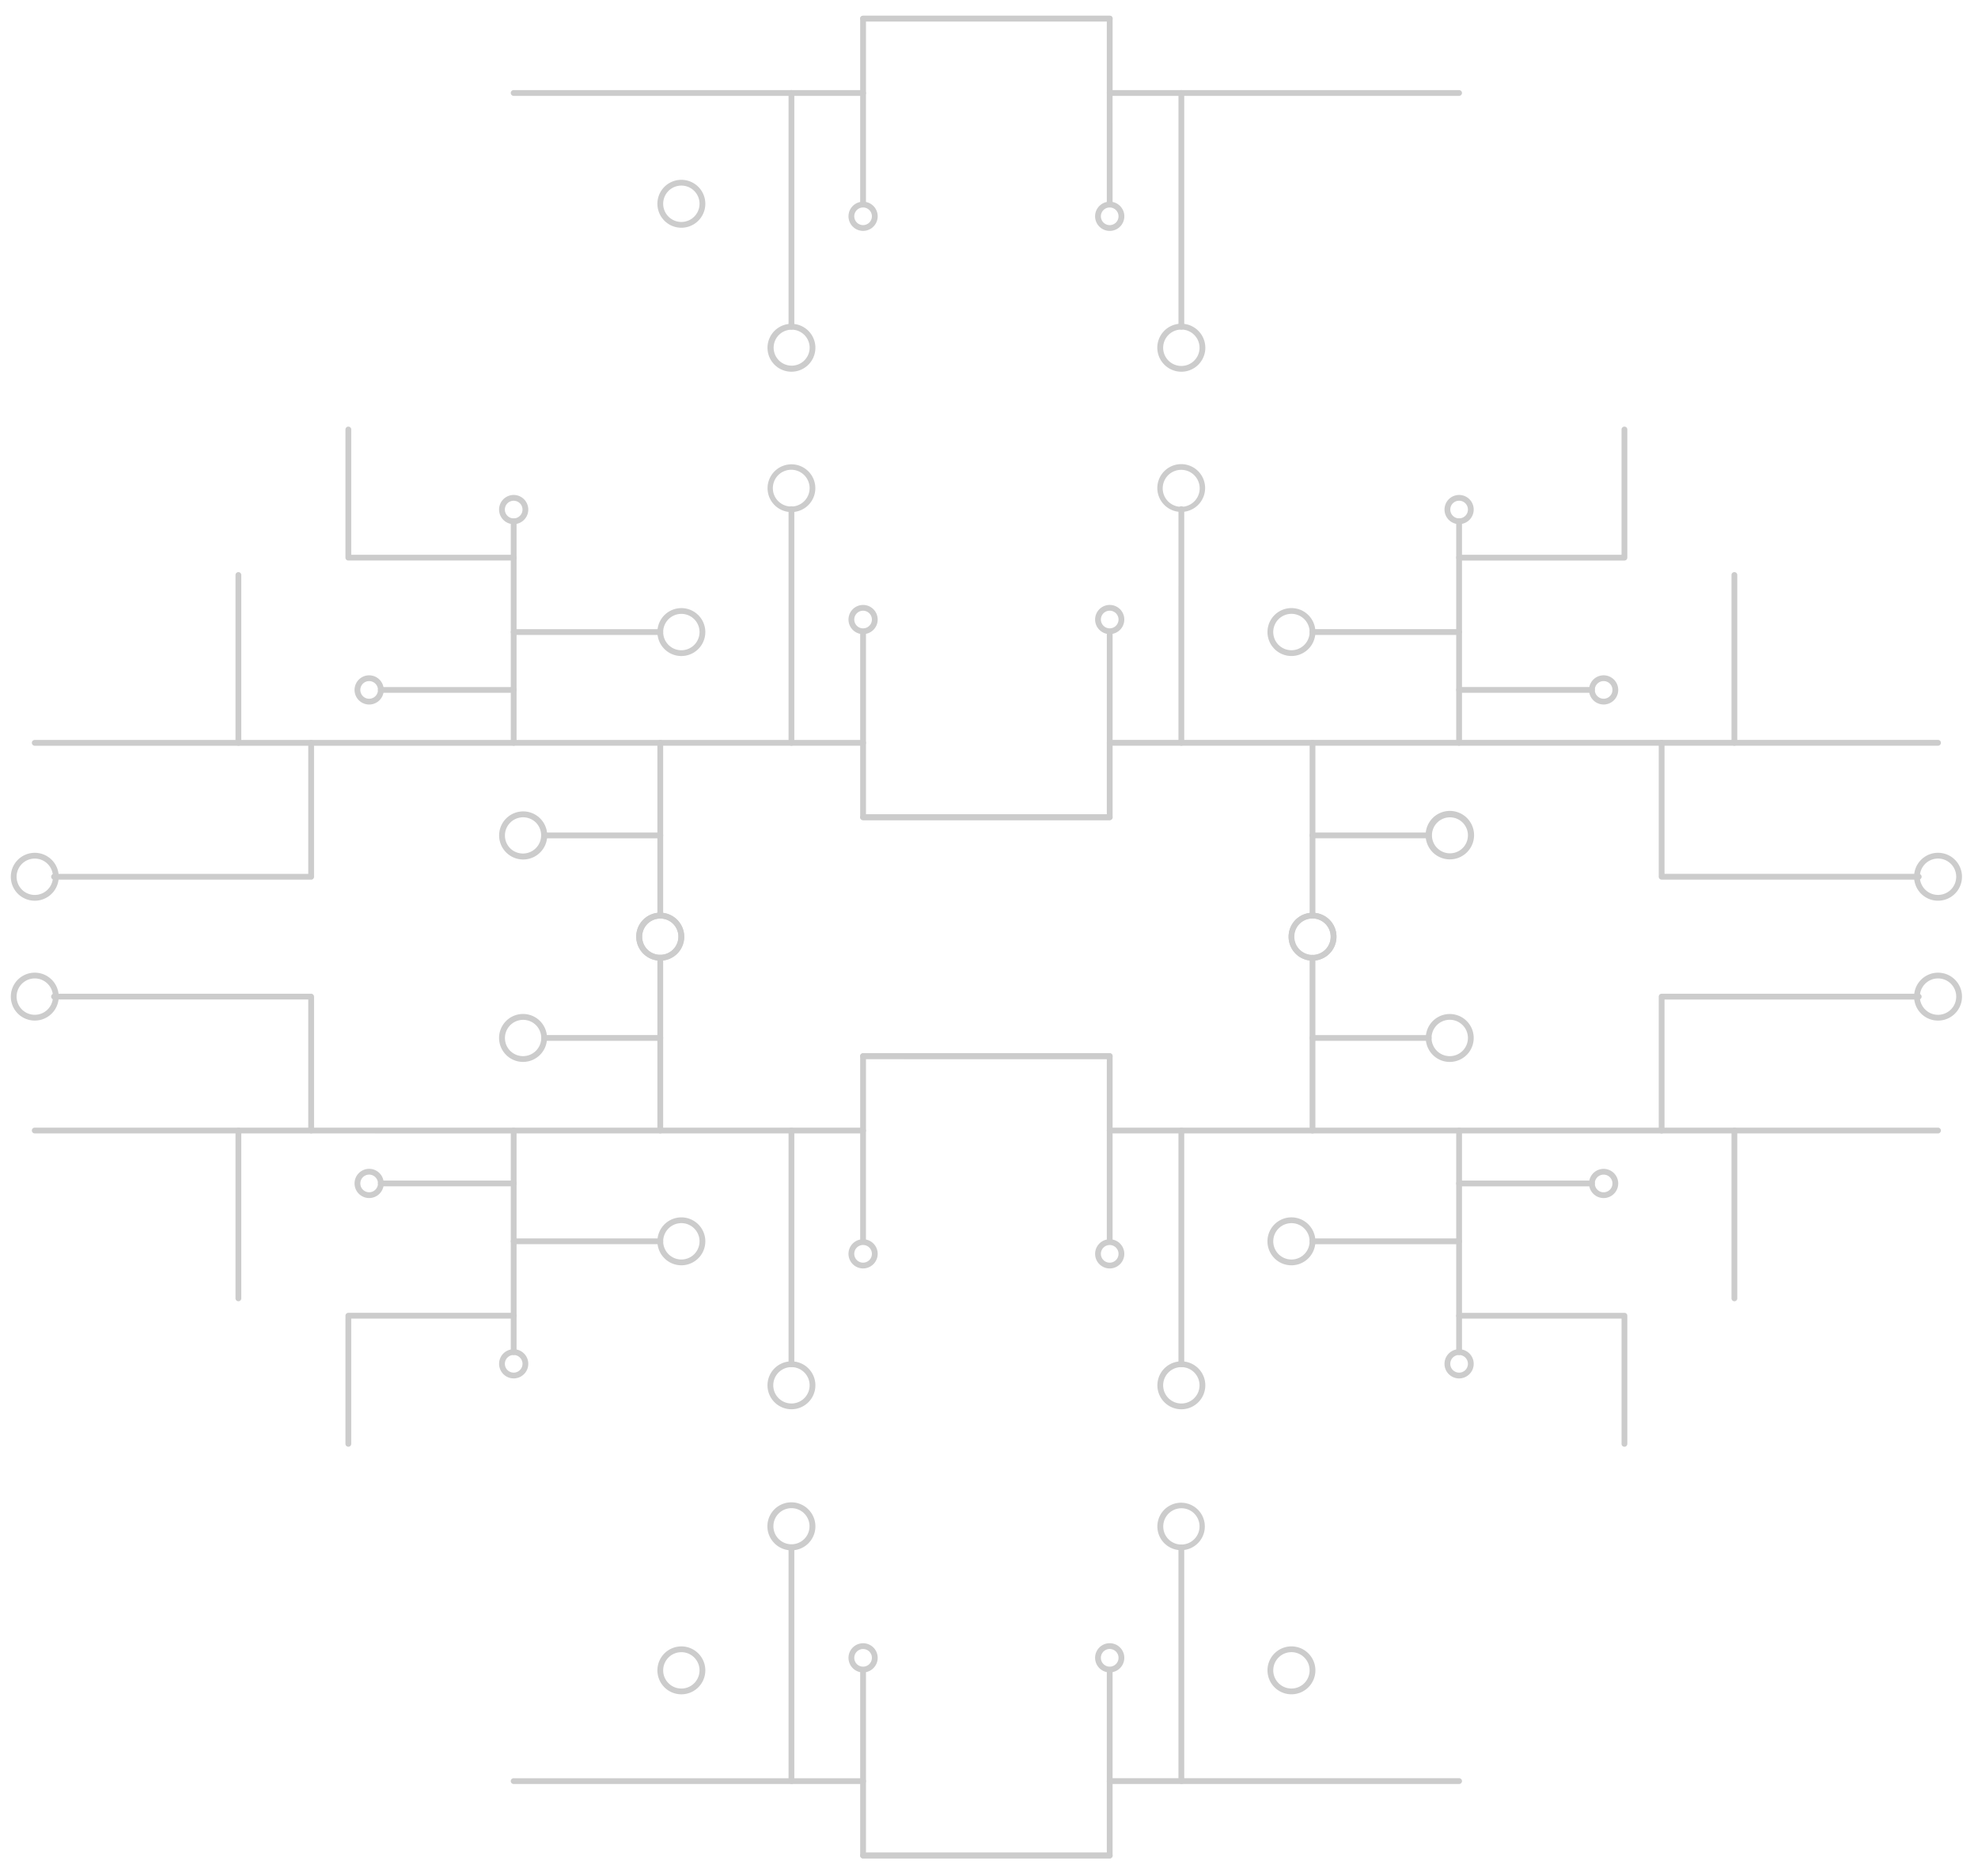 <svg xmlns="http://www.w3.org/2000/svg" xmlns:xlink="http://www.w3.org/1999/xlink" width="755" height="716" viewBox="0 0 755 716">
  <defs>
    <clipPath id="clip-path">
      <rect id="Rectangle_207" data-name="Rectangle 207" width="755" height="716" transform="translate(8893 361)" fill="none" stroke="#707070" stroke-width="1"/>
    </clipPath>
  </defs>
  <g id="decor" transform="translate(-8893 -361)" clip-path="url(#clip-path)">
    <g id="Group_95" data-name="Group 95" transform="translate(6182.979 -4208.453) rotate(45)">
      <path id="Path_39" data-name="Path 39" d="M659.06,1437.532a1.1,1.1,0,0,1-.78-1.884l128.479-128.48-59.015-59.015a1.1,1.1,0,0,1,1.56-1.561l59.8,59.8a1.1,1.1,0,0,1,0,1.56l-129.26,129.26a1.1,1.1,0,0,1-.78.323" transform="translate(4698.172 69.491)" fill="#ccc"/>
      <path id="Path_40" data-name="Path 40" d="M839.125,1270.521a1.1,1.1,0,0,1-.78-1.884l39.566-39.566a1.1,1.1,0,1,1,1.561,1.561L839.906,1270.2a1.1,1.1,0,0,1-.78.323" transform="translate(4617.468 77.344)" fill="#ccc"/>
      <path id="Path_41" data-name="Path 41" d="M893.308,1255.959a1.1,1.1,0,0,1-.78-1.884l93.524-93.524-29.117-29.117a1.1,1.1,0,0,1,1.561-1.561l29.9,29.9a1.1,1.1,0,0,1,0,1.56l-94.3,94.3a1.1,1.1,0,0,1-.78.323" transform="translate(4593.184 121.803)" fill="#ccc"/>
      <path id="Path_42" data-name="Path 42" d="M802.465,1366.809a1.1,1.1,0,0,1-.78-1.884l35.848-35.849a1.1,1.1,0,0,1,1.561,1.56l-35.848,35.848a1.1,1.1,0,0,1-.781.323" transform="translate(4633.898 32.522)" fill="#ccc"/>
      <path id="Path_43" data-name="Path 43" d="M977.941,1169.756a1.1,1.1,0,0,1-.781-.324l-63.068-63.068a1.1,1.1,0,0,1,1.561-1.561l63.068,63.069a1.1,1.1,0,0,1-.78,1.884" transform="translate(4583.519 133.039)" fill="#ccc"/>
      <path id="Path_44" data-name="Path 44" d="M1011.642,1331.768a1.1,1.1,0,0,1-.78-.323l-46.632-46.632a1.1,1.1,0,0,1,1.561-1.561l46.632,46.632a1.1,1.1,0,0,1-.78,1.884" transform="translate(4561.047 53.06)" fill="#ccc"/>
      <path id="Path_45" data-name="Path 45" d="M953.482,1361.773a1.1,1.1,0,0,1-.78-1.884l31.35-31.351a1.1,1.1,0,0,1,1.561,1.561l-31.351,31.351a1.1,1.1,0,0,1-.78.324" transform="translate(4566.215 32.764)" fill="#ccc"/>
      <path id="Path_46" data-name="Path 46" d="M1084.29,1168.265a1.1,1.1,0,0,1-.78-.323l-20.081-20.081a1.1,1.1,0,0,1,1.56-1.56l19.3,19.3,65.783-65.783a1.1,1.1,0,0,1,1.56,1.561l-66.563,66.564a1.1,1.1,0,0,1-.78.323" transform="translate(4516.588 135.274)" fill="#ccc"/>
      <path id="Path_47" data-name="Path 47" d="M721.875,1454.7a1.1,1.1,0,0,1-.78-.323L675.8,1409.08a1.1,1.1,0,0,1,1.561-1.56l45.293,45.293a1.1,1.1,0,0,1-.78,1.884" transform="translate(4690.318 -2.635)" fill="#ccc"/>
      <path id="Path_48" data-name="Path 48" d="M734,1561.438a1.1,1.1,0,0,1-.78-1.884l68.609-68.61-35.364-35.365a1.1,1.1,0,0,1,1.561-1.561l36.145,36.146a1.1,1.1,0,0,1,0,1.561l-69.39,69.39a1.1,1.1,0,0,1-.78.323" transform="translate(4664.585 -23.475)" fill="#ccc"/>
      <path id="Path_49" data-name="Path 49" d="M693.778,1310.89a1.1,1.1,0,0,1-.78-.323l-34.584-34.584a1.1,1.1,0,0,1,1.561-1.56l33.8,33.8,43.844-43.843a1.1,1.1,0,1,1,1.56,1.561l-44.624,44.624a1.1,1.1,0,0,1-.78.323" transform="translate(4698.111 61.517)" fill="#ccc"/>
      <path id="Path_50" data-name="Path 50" d="M914.608,1222.154a9.145,9.145,0,1,1,6.47-2.676,9.121,9.121,0,0,1-6.47,2.676m0-16.084a6.939,6.939,0,1,0,4.909,2.03,6.918,6.918,0,0,0-4.909-2.03" transform="translate(4587.242 88.497)" fill="#ccc"/>
      <path id="Path_51" data-name="Path 51" d="M718.031,1658.1a9.145,9.145,0,1,1,6.47-2.675,9.12,9.12,0,0,1-6.47,2.675m0-16.084a6.939,6.939,0,1,0,4.91,2.03,6.92,6.92,0,0,0-4.91-2.03" transform="translate(4675.346 -106.891)" fill="#ccc"/>
      <path id="Path_52" data-name="Path 52" d="M936.638,1399.053a9.178,9.178,0,1,1,.086,0h-.086m0-16.093h-.065a6.943,6.943,0,0,0,.061,13.885h.065a6.943,6.943,0,0,0-.061-13.885" transform="translate(4577.369 9.217)" fill="#ccc"/>
      <path id="Path_53" data-name="Path 53" d="M1053.291,1381.465a9.15,9.15,0,0,1-.081-18.3h.086a9.15,9.15,0,0,1,.081,18.3h-.085m0-16.089a6.941,6.941,0,1,0,0,13.882h.065a6.941,6.941,0,0,0-.062-13.881" transform="translate(4525.086 17.099)" fill="#ccc"/>
      <path id="Path_54" data-name="Path 54" d="M898.024,1097.887a9.117,9.117,0,1,1,.085,0h-.085m0-16.092h-.065a7.017,7.017,0,1,0,.065,0" transform="translate(4594.676 144.196)" fill="#ccc"/>
      <path id="Path_55" data-name="Path 55" d="M793.107,1402.49a5.572,5.572,0,1,1,3.941-9.511h0a5.57,5.57,0,0,1-3.942,9.511m0-8.937a3.367,3.367,0,1,0,2.381.986h0a3.344,3.344,0,0,0-2.38-.986" transform="translate(4640.097 4.469)" fill="#ccc"/>
      <path id="Path_56" data-name="Path 56" d="M775.588,1243.587a5.573,5.573,0,1,1,3.941-9.512h0a5.571,5.571,0,0,1-3.942,9.512m0-8.936a3.365,3.365,0,1,0,2.38.984,3.357,3.357,0,0,0-2.38-.984" transform="translate(4647.948 75.687)" fill="#ccc"/>
      <path id="Path_57" data-name="Path 57" d="M1000.275,1126.473a5.571,5.571,0,1,1,3.941-1.63,5.557,5.557,0,0,1-3.941,1.63m0-8.935a3.365,3.365,0,1,0,2.38.984,3.357,3.357,0,0,0-2.38-.984" transform="translate(4547.245 128.176)" fill="#ccc"/>
      <path id="Path_58" data-name="Path 58" d="M1307.16,789.411a1.1,1.1,0,0,1-.78-.323l-59.795-59.8a1.1,1.1,0,0,1,1.56-1.561l59.015,59.015,128.48-128.479a1.1,1.1,0,0,1,1.561,1.561L1307.94,789.088a1.1,1.1,0,0,1-.78.323" transform="translate(4434.499 333.173)" fill="#ccc"/>
      <path id="Path_59" data-name="Path 59" d="M1229.844,879.784a1.1,1.1,0,0,1-.78-1.884l39.566-39.566a1.1,1.1,0,0,1,1.561,1.56l-39.566,39.566a1.1,1.1,0,0,1-.78.323" transform="translate(4442.352 252.469)" fill="#ccc"/>
      <path id="Path_60" data-name="Path 60" d="M1160.543,988.7a1.1,1.1,0,0,1-.78-.324l-29.9-29.9a1.1,1.1,0,0,1,1.561-1.561l29.118,29.117,93.524-93.524a1.1,1.1,0,1,1,1.561,1.561l-94.3,94.3a1.1,1.1,0,0,1-.78.324" transform="translate(4486.812 228.185)" fill="#ccc"/>
      <path id="Path_61" data-name="Path 61" d="M1329.85,839.4a1.1,1.1,0,0,1-.78-1.884l35.848-35.848a1.1,1.1,0,0,1,1.56,1.56l-35.848,35.848a1.1,1.1,0,0,1-.78.323" transform="translate(4397.53 268.899)" fill="#ccc"/>
      <path id="Path_62" data-name="Path 62" d="M1168.644,979.032a1.1,1.1,0,0,1-.78-.323L1104.8,915.64a1.1,1.1,0,1,1,1.561-1.561l63.068,63.068a1.1,1.1,0,0,1-.78,1.884" transform="translate(4498.047 218.52)" fill="#ccc"/>
      <path id="Path_63" data-name="Path 63" d="M1330.656,1012.734a1.1,1.1,0,0,1-.781-.323l-46.632-46.632a1.1,1.1,0,0,1,1.56-1.56l46.632,46.631a1.1,1.1,0,0,1-.78,1.884" transform="translate(4418.068 196.048)" fill="#ccc"/>
      <path id="Path_64" data-name="Path 64" d="M1329.311,985.927a1.1,1.1,0,0,1-.781-1.884l31.349-31.348a1.1,1.1,0,0,1,1.561,1.56L1330.091,985.6a1.1,1.1,0,0,1-.78.324" transform="translate(4397.771 201.213)" fill="#ccc"/>
      <path id="Path_65" data-name="Path 65" d="M1100.589,1151.945a1.1,1.1,0,0,1-.78-1.884l65.784-65.783-19.3-19.3a1.1,1.1,0,0,1,1.561-1.561l20.081,20.081a1.1,1.1,0,0,1,0,1.56l-66.564,66.564a1.1,1.1,0,0,1-.781.323" transform="translate(4500.283 151.589)" fill="#ccc"/>
      <path id="Path_66" data-name="Path 66" d="M1453.584,722.966a1.1,1.1,0,0,1-.78-.323l-45.293-45.293a1.1,1.1,0,0,1,1.56-1.56l45.293,45.293a1.1,1.1,0,0,1-.78,1.884" transform="translate(4362.373 325.319)" fill="#ccc"/>
      <path id="Path_67" data-name="Path 67" d="M1490.936,804.479a1.1,1.1,0,0,1-.78-.323l-36.145-36.145a1.1,1.1,0,0,1,1.56-1.561l35.365,35.364,68.61-68.609a1.1,1.1,0,0,1,1.561,1.561l-69.39,69.389a1.1,1.1,0,0,1-.78.323" transform="translate(4341.532 299.586)" fill="#ccc"/>
      <path id="Path_68" data-name="Path 68" d="M1265.156,739.493a1.1,1.1,0,0,1-.781-1.884l43.843-43.843-33.8-33.8a1.1,1.1,0,0,1,1.561-1.56l34.583,34.584a1.1,1.1,0,0,1,0,1.56l-44.623,44.624a1.1,1.1,0,0,1-.78.323" transform="translate(4426.525 333.112)" fill="#ccc"/>
      <path id="Path_69" data-name="Path 69" d="M1213,923.741a9.146,9.146,0,1,1,6.47-2.676,9.124,9.124,0,0,1-6.47,2.676m-4.909-4.236a6.943,6.943,0,1,0,0-9.819,6.951,6.951,0,0,0,0,9.819" transform="translate(4453.505 222.243)" fill="#ccc"/>
      <path id="Path_70" data-name="Path 70" d="M1648.946,727.165a9.145,9.145,0,1,1,6.469-2.676,9.119,9.119,0,0,1-6.469,2.676m0-16.085a6.94,6.94,0,1,0,4.909,2.031,6.92,6.92,0,0,0-4.909-2.031" transform="translate(4258.118 310.346)" fill="#ccc"/>
      <path id="Path_71" data-name="Path 71" d="M1389.9,945.778h-.086a9.249,9.249,0,1,1,.086,0m0-16.092a6.867,6.867,0,1,0,.065,0h-.065" transform="translate(4374.224 212.37)" fill="#ccc"/>
      <path id="Path_72" data-name="Path 72" d="M1372.308,1062.429a9.145,9.145,0,1,1,6.41-2.617,9.121,9.121,0,0,1-6.41,2.617m0-16.084a6.938,6.938,0,1,0,4.955,2.075,6.919,6.919,0,0,0-4.955-2.075" transform="translate(4382.107 160.084)" fill="#ccc"/>
      <path id="Path_73" data-name="Path 73" d="M1088.732,907.165h-.085a9.121,9.121,0,1,1,.085,0m0-16.093a7.058,7.058,0,1,0,.065,0h-.065" transform="translate(4509.204 229.676)" fill="#ccc"/>
      <path id="Path_74" data-name="Path 74" d="M1396.911,798.669a5.542,5.542,0,0,1-3.941-1.632h0a5.572,5.572,0,1,1,3.941,1.633m0-8.941a3.367,3.367,0,1,0,2.38.987,3.341,3.341,0,0,0-2.38-.987" transform="translate(4369.478 275.098)" fill="#ccc"/>
      <path id="Path_75" data-name="Path 75" d="M1238.008,781.147a5.571,5.571,0,1,1,3.941-1.63,5.556,5.556,0,0,1-3.941,1.63m-2.381-3.191a3.367,3.367,0,1,0,0-4.761,3.371,3.371,0,0,0,0,4.761Z" transform="translate(4440.695 282.948)" fill="#ccc"/>
      <path id="Path_76" data-name="Path 76" d="M1120.893,1005.835a5.571,5.571,0,1,1,3.942-1.63,5.557,5.557,0,0,1-3.942,1.63m0-8.936a3.365,3.365,0,1,0,2.381.984,3.358,3.358,0,0,0-2.381-.984" transform="translate(4493.185 182.245)" fill="#ccc"/>
      <path id="Path_77" data-name="Path 77" d="M848.686,1675.725a1.1,1.1,0,0,1-.78-1.884l129.26-129.26a1.1,1.1,0,0,1,1.56,0l59.8,59.8a1.1,1.1,0,0,1-1.56,1.56l-59.015-59.015L849.466,1675.4a1.1,1.1,0,0,1-.78.323" transform="translate(4613.183 -64.065)" fill="#ccc"/>
      <path id="Path_78" data-name="Path 78" d="M1137.115,1568.509a1.1,1.1,0,0,1-.78-1.884l39.566-39.566a1.1,1.1,0,0,1,1.561,1.56l-39.567,39.566a1.1,1.1,0,0,1-.78.323" transform="translate(4483.912 -56.212)" fill="#ccc"/>
      <path id="Path_79" data-name="Path 79" d="M1082.934,1469.879a1.1,1.1,0,0,1-.781-1.884l94.3-94.3a1.135,1.135,0,0,1,1.56,0l29.9,29.9a1.1,1.1,0,0,1-1.56,1.56l-29.119-29.117-93.523,93.524a1.1,1.1,0,0,1-.78.323" transform="translate(4508.195 12.521)" fill="#ccc"/>
      <path id="Path_80" data-name="Path 80" d="M1043.846,1608.19a1.1,1.1,0,0,1-.78-1.884l35.848-35.848a1.1,1.1,0,0,1,1.56,1.561l-35.848,35.848a1.1,1.1,0,0,1-.78.323" transform="translate(4525.714 -75.663)" fill="#ccc"/>
      <path id="Path_81" data-name="Path 81" d="M1281.859,1473.674a1.1,1.1,0,0,1-.78-.323l-63.068-63.068a1.1,1.1,0,0,1,1.56-1.561l63.068,63.068a1.1,1.1,0,0,1-.78,1.884" transform="translate(4447.305 -3.174)" fill="#ccc"/>
      <path id="Path_82" data-name="Path 82" d="M1116.76,1436.887a1.1,1.1,0,0,1-.78-.324l-46.632-46.631a1.1,1.1,0,1,1,1.56-1.561L1117.54,1435a1.1,1.1,0,0,1-.78,1.884" transform="translate(4513.935 5.947)" fill="#ccc"/>
      <path id="Path_83" data-name="Path 83" d="M1052.734,1460.717a1.1,1.1,0,0,1-.78-1.884l31.241-31.241a1.1,1.1,0,0,1,1.561,1.561l-31.241,31.241a1.1,1.1,0,0,1-.78.323" transform="translate(4521.73 -11.631)" fill="#ccc"/>
      <path id="Path_84" data-name="Path 84" d="M1237.524,1305.189a1.1,1.1,0,0,1-.78-.323l-20.081-20.08a1.1,1.1,0,0,1,0-1.561l66.564-66.563a1.1,1.1,0,0,1,1.56,1.561L1219,1284l19.3,19.3a1.1,1.1,0,0,1-.78,1.884" transform="translate(4447.91 82.906)" fill="#ccc"/>
      <path id="Path_85" data-name="Path 85" d="M993.581,1726.4a1.1,1.1,0,0,1-.78-.323l-45.293-45.293a1.1,1.1,0,0,1,1.56-1.561l45.293,45.293a1.1,1.1,0,0,1-.78,1.884" transform="translate(4568.542 -124.411)" fill="#ccc"/>
      <path id="Path_86" data-name="Path 86" d="M792.618,1649.425a1.1,1.1,0,0,1-.78-1.884l69.39-69.39a1.136,1.136,0,0,1,1.561,0l36.145,36.145a1.1,1.1,0,0,1-1.561,1.561l-35.364-35.365L793.4,1649.1a1.1,1.1,0,0,1-.78.324" transform="translate(4638.313 -79.116)" fill="#ccc"/>
      <path id="Path_87" data-name="Path 87" d="M1127.22,1716.243a1.1,1.1,0,0,1-.781-.323l-34.582-34.583a1.1,1.1,0,0,1,0-1.561l44.623-44.624a1.1,1.1,0,0,1,1.56,1.561l-43.843,43.844,33.8,33.8a1.1,1.1,0,0,1-.78,1.884" transform="translate(4503.847 -104.658)" fill="#ccc"/>
      <path id="Path_88" data-name="Path 88" d="M1212.6,1520.143a9.145,9.145,0,1,1,6.47-2.675,9.124,9.124,0,0,1-6.47,2.675m0-16.085a6.939,6.939,0,1,0,4.909,2.03,6.921,6.921,0,0,0-4.909-2.03" transform="translate(4453.686 -45.059)" fill="#ccc"/>
      <path id="Path_89" data-name="Path 89" d="M776.651,1716.719a9.145,9.145,0,1,1,6.47-2.675,9.121,9.121,0,0,1-6.47,2.675m0-16.084a6.939,6.939,0,1,0,4.909,2.03,6.922,6.922,0,0,0-4.909-2.03" transform="translate(4649.073 -133.163)" fill="#ccc"/>
      <path id="Path_90" data-name="Path 90" d="M1035.7,1498.11h-.085a9.15,9.15,0,1,1,6.611-15.56h0a9.15,9.15,0,0,1-6.526,15.561m0-16.089a6.941,6.941,0,0,0-.063,13.881h.065a6.943,6.943,0,0,0,4.952-11.807h0a6.924,6.924,0,0,0-4.954-2.075" transform="translate(4532.971 -35.182)" fill="#ccc"/>
      <path id="Path_91" data-name="Path 91" d="M1053.288,1381.454h-.085a9.12,9.12,0,1,1,.085,0m0-16.089a6.941,6.941,0,0,0-.062,13.881h.065a6.941,6.941,0,1,0,0-13.882" transform="translate(4525.087 17.104)" fill="#ccc"/>
      <path id="Path_92" data-name="Path 92" d="M1336.864,1536.721a9.143,9.143,0,1,1,6.41-2.618,9.122,9.122,0,0,1-6.41,2.618m0-16.085a6.939,6.939,0,1,0,4.954,2.075,6.922,6.922,0,0,0-4.954-2.075" transform="translate(4397.991 -52.489)" fill="#ccc"/>
      <path id="Path_93" data-name="Path 93" d="M1034.49,1643.873a5.573,5.573,0,1,1,3.941-9.512h0a5.571,5.571,0,0,1-3.941,9.512m0-8.937a3.366,3.366,0,1,0,2.38.985,3.359,3.359,0,0,0-2.38-.985" transform="translate(4531.91 -103.718)" fill="#ccc"/>
      <path id="Path_94" data-name="Path 94" d="M1193.4,1661.395a5.571,5.571,0,1,1,3.941-1.63,5.557,5.557,0,0,1-3.941,1.63m0-8.936a3.365,3.365,0,1,0,2.38.984,3.357,3.357,0,0,0-2.38-.984" transform="translate(4460.69 -111.571)" fill="#ccc"/>
      <path id="Path_95" data-name="Path 95" d="M1310.508,1436.705a5.571,5.571,0,1,1,3.941-1.63,5.557,5.557,0,0,1-3.941,1.63m0-8.938a3.368,3.368,0,1,0,2.38.986,3.341,3.341,0,0,0-2.38-.986" transform="translate(4408.203 -10.866)" fill="#ccc"/>
      <path id="Path_96" data-name="Path 96" d="M1605.168,1038.853a1.1,1.1,0,0,1-.78-.323l-59.8-59.8a1.1,1.1,0,0,1,0-1.56l129.26-129.26a1.1,1.1,0,0,1,1.561,1.561l-128.48,128.479,59.016,59.015a1.1,1.1,0,0,1-.78,1.884" transform="translate(4300.935 248.175)" fill="#ccc"/>
      <path id="Path_97" data-name="Path 97" d="M1527.851,1177.792a1.1,1.1,0,0,1-.78-1.884l39.566-39.566a1.1,1.1,0,0,1,1.561,1.56l-39.566,39.566a1.1,1.1,0,0,1-.78.323" transform="translate(4308.788 118.904)" fill="#ccc"/>
      <path id="Path_98" data-name="Path 98" d="M1404.37,1208.247a1.1,1.1,0,0,1-.78-.324l-29.9-29.9a1.1,1.1,0,0,1,0-1.56l94.3-94.3a1.1,1.1,0,1,1,1.561,1.56l-93.525,93.524,29.118,29.118a1.1,1.1,0,0,1-.78,1.884" transform="translate(4377.53 143.188)" fill="#ccc"/>
      <path id="Path_99" data-name="Path 99" d="M1571.25,1080.806a1.1,1.1,0,0,1-.78-1.884l35.848-35.848a1.1,1.1,0,0,1,1.561,1.561l-35.848,35.848a1.1,1.1,0,0,1-.78.323" transform="translate(4289.336 160.706)" fill="#ccc"/>
      <path id="Path_100" data-name="Path 100" d="M1472.584,1282.971a1.1,1.1,0,0,1-.78-.323l-63.068-63.068a1.1,1.1,0,0,1,1.56-1.56l63.068,63.068a1.1,1.1,0,0,1-.78,1.884" transform="translate(4361.824 82.297)" fill="#ccc"/>
      <path id="Path_101" data-name="Path 101" d="M1435.794,1117.873a1.1,1.1,0,0,1-.781-.323l-46.632-46.631a1.1,1.1,0,0,1,1.56-1.561l46.632,46.632a1.1,1.1,0,0,1-.78,1.883" transform="translate(4370.947 148.926)" fill="#ccc"/>
      <path id="Path_102" data-name="Path 102" d="M1428.385,1085a1.1,1.1,0,0,1-.78-1.884l31.348-31.348a1.1,1.1,0,0,1,1.561,1.561l-31.348,31.348a1.1,1.1,0,0,1-.781.324" transform="translate(4353.367 156.809)" fill="#ccc"/>
      <path id="Path_103" data-name="Path 103" d="M1217.454,1285.119a1.1,1.1,0,0,1-.781-1.884l66.564-66.564a1.1,1.1,0,0,1,1.56,0l20.081,20.081a1.1,1.1,0,1,1-1.561,1.56l-19.3-19.3-65.783,65.783a1.1,1.1,0,0,1-.78.323" transform="translate(4447.904 82.901)" fill="#ccc"/>
      <path id="Path_104" data-name="Path 104" d="M1725.312,994.692a1.1,1.1,0,0,1-.78-.323l-45.294-45.293a1.1,1.1,0,0,1,1.56-1.561l45.294,45.293a1.1,1.1,0,0,1-.781,1.884" transform="translate(4240.588 203.534)" fill="#ccc"/>
      <path id="Path_105" data-name="Path 105" d="M1615.079,899.263a1.1,1.1,0,0,1-.781-.323L1578.153,862.8a1.1,1.1,0,0,1,0-1.561l69.39-69.39a1.1,1.1,0,0,1,1.56,1.561l-68.61,68.61,35.365,35.365a1.1,1.1,0,0,1-.78,1.884" transform="translate(4285.894 273.305)" fill="#ccc"/>
      <path id="Path_106" data-name="Path 106" d="M1635.945,1138.373a1.1,1.1,0,0,1-.781-1.884l44.624-44.624a1.1,1.1,0,0,1,1.561,0l34.583,34.583a1.1,1.1,0,0,1-1.56,1.561l-33.8-33.8-43.843,43.843a1.1,1.1,0,0,1-.78.323" transform="translate(4260.342 138.838)" fill="#ccc"/>
      <path id="Path_107" data-name="Path 107" d="M1511.009,1221.755a9.15,9.15,0,1,1,6.47-2.68,9.089,9.089,0,0,1-6.47,2.68m0-16.089a6.939,6.939,0,1,0,4.909,2.03,6.919,6.919,0,0,0-4.909-2.03" transform="translate(4319.94 88.678)" fill="#ccc"/>
      <path id="Path_108" data-name="Path 108" d="M1707.586,785.8a9.145,9.145,0,1,1,6.47-2.675,9.125,9.125,0,0,1-6.47,2.675m-4.91-4.236a6.943,6.943,0,1,0,0-9.818A6.951,6.951,0,0,0,1702.676,781.567Z" transform="translate(4231.837 284.065)" fill="#ccc"/>
      <path id="Path_109" data-name="Path 109" d="M1488.968,1044.852a9.146,9.146,0,1,1,6.53-2.735,9.12,9.12,0,0,1-6.53,2.735m0-16.085a6.939,6.939,0,1,0,4.864,1.985,6.921,6.921,0,0,0-4.864-1.985" transform="translate(4329.82 167.962)" fill="#ccc"/>
      <path id="Path_110" data-name="Path 110" d="M1372.316,1062.436a9.148,9.148,0,0,1-.082-18.295h.085a9.148,9.148,0,1,1,0,18.3m0-16.088h-.064a7.018,7.018,0,1,0,.064,0" transform="translate(4382.103 160.083)" fill="#ccc"/>
      <path id="Path_111" data-name="Path 111" d="M1527.586,1346.017a9.147,9.147,0,1,1,6.529-2.735,9.12,9.12,0,0,1-6.529,2.735m-4.864-4.192a6.943,6.943,0,1,0-.089-9.819,6.952,6.952,0,0,0,.089,9.819" transform="translate(4312.51 32.983)" fill="#ccc"/>
      <path id="Path_112" data-name="Path 112" d="M1638.314,1040.07a5.541,5.541,0,0,1-3.941-1.632h0a5.572,5.572,0,1,1,3.941,1.633m-2.381-3.194a3.367,3.367,0,1,0,0-4.761,3.343,3.343,0,0,0,0,4.761" transform="translate(4261.281 166.904)" fill="#ccc"/>
      <path id="Path_113" data-name="Path 113" d="M1655.835,1198.976a5.541,5.541,0,0,1-3.941-1.632h0a5.573,5.573,0,1,1,3.941,1.633m-2.38-3.193a3.366,3.366,0,1,0,0-4.761,3.345,3.345,0,0,0,0,4.761" transform="translate(4253.429 95.683)" fill="#ccc"/>
      <path id="Path_114" data-name="Path 114" d="M1431.148,1316.088a5.57,5.57,0,1,1,3.941-1.629,5.558,5.558,0,0,1-3.941,1.629m-2.381-3.19a3.367,3.367,0,1,0,0-4.761,3.373,3.373,0,0,0,0,4.761" transform="translate(4354.131 43.192)" fill="#ccc"/>
      <path id="Path_115" data-name="Path 115" d="M575.466,962.4a1.1,1.1,0,0,1-.78-1.884l94.3-94.3a1.1,1.1,0,0,1,1.561,0l29.9,29.9a1.1,1.1,0,1,1-1.561,1.561L669.77,868.555l-93.525,93.524a1.1,1.1,0,0,1-.78.323" transform="translate(4735.638 239.973)" fill="#ccc"/>
      <path id="Path_116" data-name="Path 116" d="M774.393,966.208a1.1,1.1,0,0,1-.78-.323l-63.068-63.068a1.1,1.1,0,0,1,1.561-1.561l63.068,63.069a1.1,1.1,0,0,1-.78,1.884" transform="translate(4674.747 224.268)" fill="#ccc"/>
      <path id="Path_117" data-name="Path 117" d="M730.057,797.723a1.1,1.1,0,0,1-.78-.323L709.2,777.319a1.1,1.1,0,0,1,0-1.561l66.564-66.564a1.1,1.1,0,0,1,1.56,1.561l-65.783,65.783,19.3,19.3a1.1,1.1,0,0,1-.78,1.884" transform="translate(4675.352 310.348)" fill="#ccc"/>
      <path id="Path_118" data-name="Path 118" d="M705.13,1012.676A9.146,9.146,0,1,1,711.6,1010a9.12,9.12,0,0,1-6.47,2.676m0-16.085a6.939,6.939,0,1,0,4.909,2.03,6.921,6.921,0,0,0-4.909-2.03" transform="translate(4681.128 182.383)" fill="#ccc"/>
      <path id="Path_119" data-name="Path 119" d="M829.4,1029.25a9.142,9.142,0,1,1,6.41-2.617,9.125,9.125,0,0,1-6.41,2.617m0-16.088a6.868,6.868,0,1,0,.065,0h-.065" transform="translate(4625.433 174.956)" fill="#ccc"/>
      <path id="Path_120" data-name="Path 120" d="M803.043,929.241a5.571,5.571,0,1,1,3.941-1.63,5.559,5.559,0,0,1-3.941,1.63m0-8.936a3.365,3.365,0,1,0,2.38.984,3.354,3.354,0,0,0-2.38-.984" transform="translate(4635.643 216.574)" fill="#ccc"/>
      <path id="Path_121" data-name="Path 121" d="M896.9,700.78a1.1,1.1,0,0,1-.78-.323l-29.9-29.9a1.1,1.1,0,0,1,0-1.561l94.3-94.3a1.1,1.1,0,0,1,1.561,1.561l-93.524,93.524L897.683,698.9a1.1,1.1,0,0,1-.78,1.884" transform="translate(4604.973 370.63)" fill="#ccc"/>
      <path id="Path_122" data-name="Path 122" d="M965.116,775.5a1.1,1.1,0,0,1-.78-.323l-63.068-63.068a1.1,1.1,0,0,1,1.561-1.561L965.9,773.62a1.1,1.1,0,0,1-.78,1.884" transform="translate(4589.267 309.739)" fill="#ccc"/>
      <path id="Path_123" data-name="Path 123" d="M709.987,777.652a1.1,1.1,0,0,1-.781-1.884L775.77,709.2a1.1,1.1,0,0,1,1.56,0l20.081,20.081a1.1,1.1,0,0,1-1.561,1.561l-19.3-19.3-65.784,65.783a1.1,1.1,0,0,1-.78.323" transform="translate(4675.347 310.343)" fill="#ccc"/>
      <path id="Path_124" data-name="Path 124" d="M1020.12,838.546a9.148,9.148,0,0,1-.082-18.3h.085a9.148,9.148,0,1,1,0,18.3m-4.864-4.192a6.943,6.943,0,1,0,4.866-11.9h-.065a6.943,6.943,0,0,0-4.8,11.9Z" transform="translate(4539.952 260.429)" fill="#ccc"/>
      <path id="Path_125" data-name="Path 125" d="M923.681,808.622a5.555,5.555,0,0,1-3.941-1.629h0a5.579,5.579,0,1,1,3.941,1.63m-2.38-3.191a3.366,3.366,0,1,0,0-4.761A3.37,3.37,0,0,0,921.3,805.431Z" transform="translate(4581.573 270.634)" fill="#ccc"/>
      <path id="Path_126" data-name="Path 126" d="M1401.143,1763.795a1.1,1.1,0,0,1-.781-1.884l93.524-93.524-29.117-29.118a1.1,1.1,0,1,1,1.56-1.56l29.9,29.9a1.1,1.1,0,0,1,0,1.561l-94.3,94.3a1.1,1.1,0,0,1-.78.323" transform="translate(4365.577 -105.804)" fill="#ccc"/>
      <path id="Path_127" data-name="Path 127" d="M1485.776,1677.591a1.1,1.1,0,0,1-.78-.324l-63.069-63.068a1.1,1.1,0,0,1,1.56-1.56l63.069,63.068a1.1,1.1,0,0,1-.781,1.884" transform="translate(4355.912 -94.568)" fill="#ccc"/>
      <path id="Path_128" data-name="Path 128" d="M1592.124,1676.1a1.1,1.1,0,0,1-.78-.324l-20.081-20.081a1.1,1.1,0,0,1,1.561-1.561l19.3,19.3,65.784-65.783a1.1,1.1,0,0,1,1.56,1.56l-66.564,66.564a1.1,1.1,0,0,1-.78.324" transform="translate(4288.981 -92.333)" fill="#ccc"/>
      <path id="Path_129" data-name="Path 129" d="M1422.443,1729.989a9.145,9.145,0,1,1,6.47-2.675,9.124,9.124,0,0,1-6.47,2.675m0-16.084a6.939,6.939,0,1,0,4.909,2.03,6.923,6.923,0,0,0-4.909-2.03" transform="translate(4359.634 -139.111)" fill="#ccc"/>
      <path id="Path_130" data-name="Path 130" d="M1405.864,1605.719a9.147,9.147,0,0,1-.082-18.294h.085a9.148,9.148,0,1,1,0,18.3m0-16.088h-.064a6.891,6.891,0,1,0,.064,0" transform="translate(4367.065 -83.411)" fill="#ccc"/>
      <path id="Path_131" data-name="Path 131" d="M1508.11,1634.308a5.571,5.571,0,1,1,3.941-1.629,5.556,5.556,0,0,1-3.941,1.629m0-8.936a3.364,3.364,0,1,0,2.381.984,3.355,3.355,0,0,0-2.381-.984" transform="translate(4319.638 -99.431)" fill="#ccc"/>
      <path id="Path_132" data-name="Path 132" d="M1668.378,1496.54a1.1,1.1,0,0,1-.78-.323l-29.9-29.9a1.1,1.1,0,0,1,1.561-1.56l29.118,29.118,93.525-93.525a1.1,1.1,0,0,1,1.561,1.561l-94.305,94.3a1.1,1.1,0,0,1-.78.323" transform="translate(4259.204 0.578)" fill="#ccc"/>
      <path id="Path_133" data-name="Path 133" d="M1676.48,1486.868a1.1,1.1,0,0,1-.78-.323l-63.068-63.068a1.1,1.1,0,0,1,1.56-1.561l63.068,63.068a1.1,1.1,0,0,1-.78,1.884" transform="translate(4270.439 -9.087)" fill="#ccc"/>
      <path id="Path_134" data-name="Path 134" d="M1608.425,1659.78a1.1,1.1,0,0,1-.781-1.884l65.783-65.783-19.3-19.3a1.1,1.1,0,1,1,1.561-1.56l20.081,20.081a1.1,1.1,0,0,1,0,1.56l-66.564,66.564a1.1,1.1,0,0,1-.78.323" transform="translate(4272.675 -76.018)" fill="#ccc"/>
      <path id="Path_135" data-name="Path 135" d="M1720.836,1431.576a9.145,9.145,0,1,1,6.469-2.675,9.122,9.122,0,0,1-6.469,2.675m0-16.084a6.939,6.939,0,1,0,4.909,2.03,6.925,6.925,0,0,0-4.909-2.03" transform="translate(4225.898 -5.364)" fill="#ccc"/>
      <path id="Path_136" data-name="Path 136" d="M1596.572,1415h-.086a9.058,9.058,0,1,1,.086,0m0-16.089a6.941,6.941,0,0,0-.062,13.881h.064a6.941,6.941,0,1,0,0-13.882" transform="translate(4281.594 2.07)" fill="#ccc"/>
      <path id="Path_137" data-name="Path 137" d="M1628.726,1513.669a5.574,5.574,0,1,1,3.942-1.633,5.537,5.537,0,0,1-3.942,1.633m0-8.94a3.367,3.367,0,1,0,2.38.986,3.346,3.346,0,0,0-2.38-.986" transform="translate(4265.58 -45.359)" fill="#ccc"/>
    </g>
  </g>
</svg>
